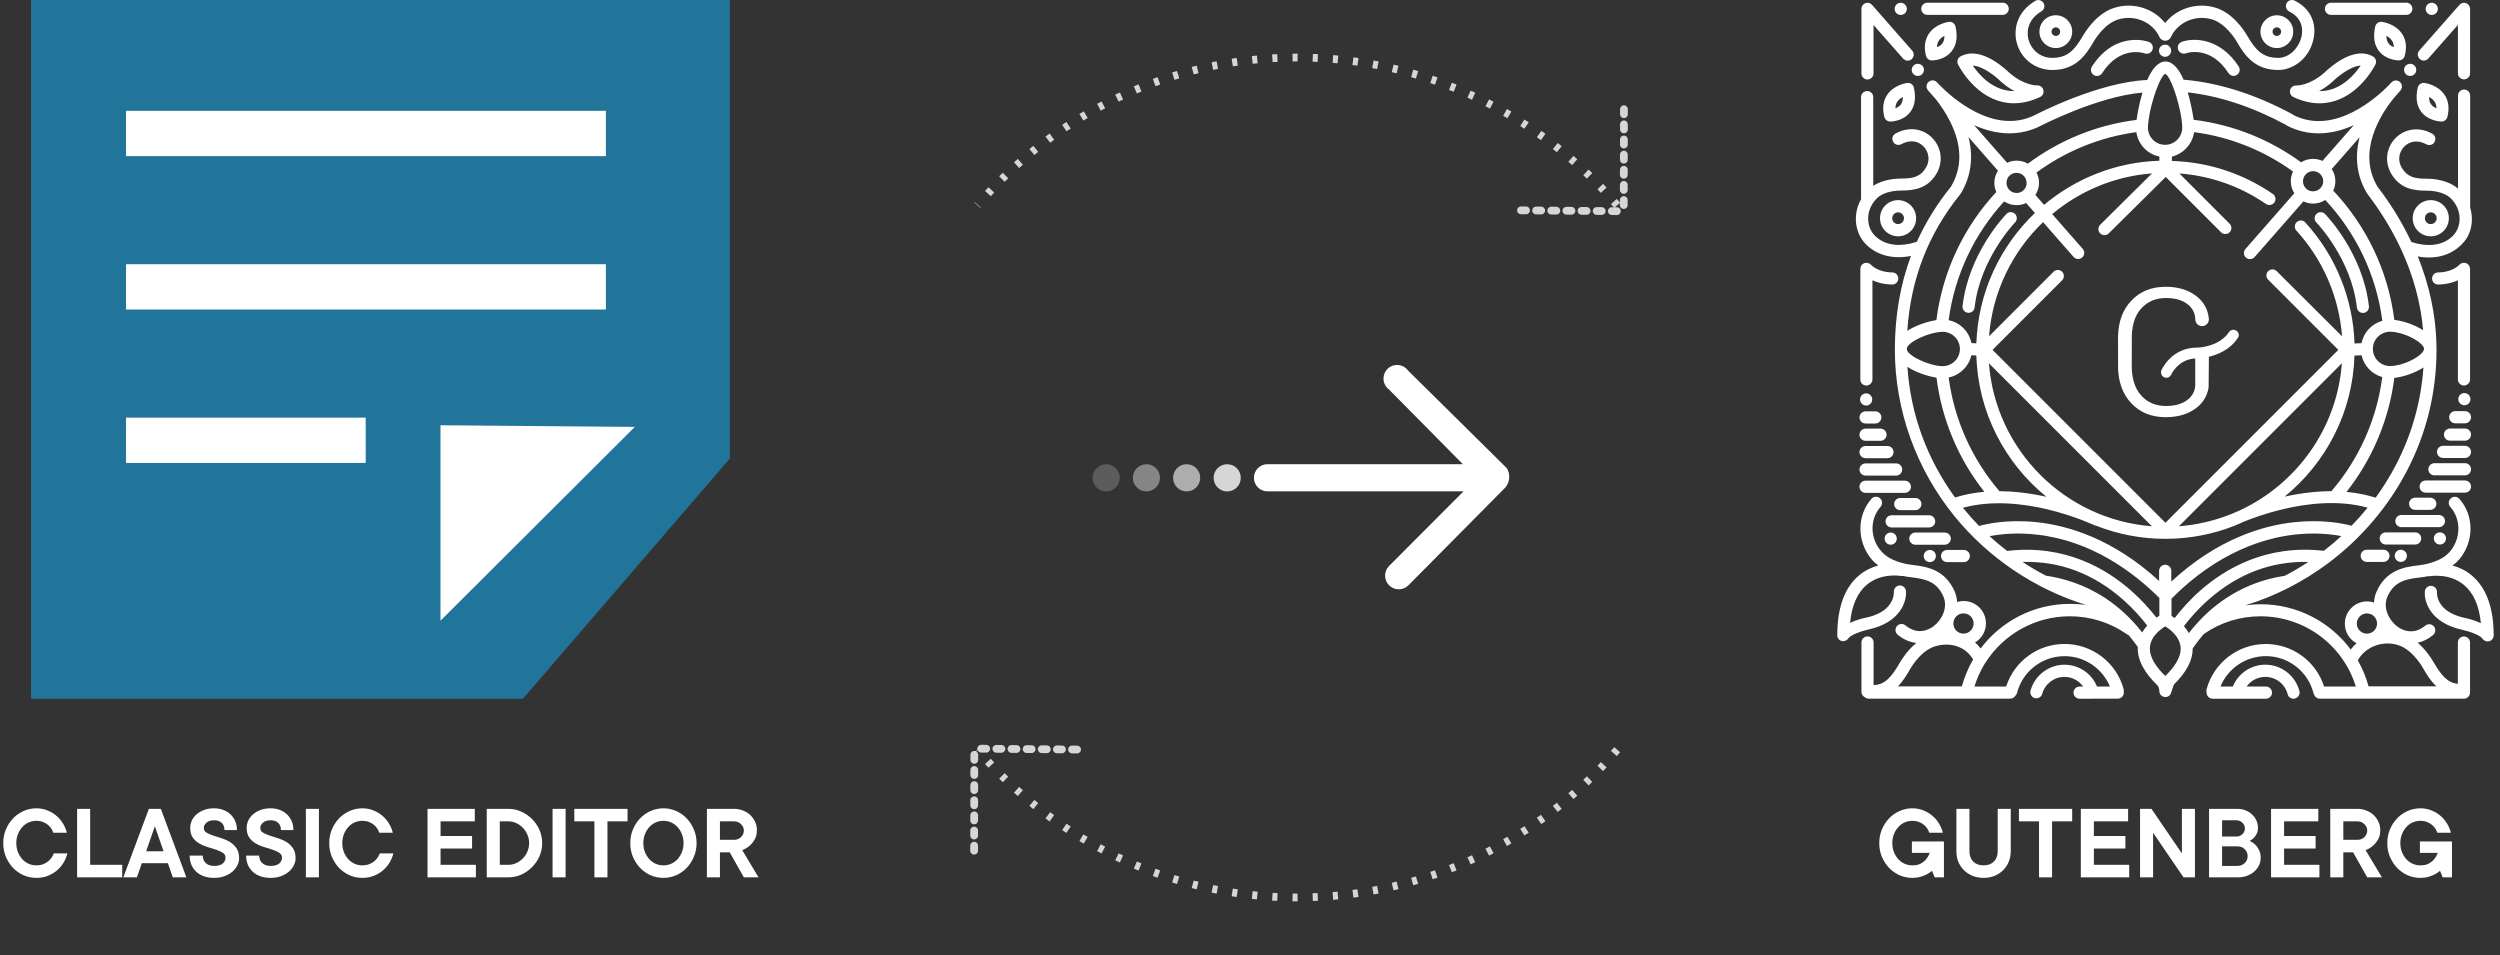 <svg width="322" height="123" viewBox="0 0 322 123" fill="none" xmlns="http://www.w3.org/2000/svg">
<rect x="0" y="0" width="322" height="123" fill="#333333" stroke="none"/>
<path d="M2.1 108.59C2.1 109.01 2.17 109.397 2.31 109.752C2.45 110.097 2.637 110.401 2.87 110.662C3.103 110.914 3.374 111.11 3.682 111.25C3.999 111.39 4.335 111.46 4.69 111.46C4.989 111.46 5.259 111.418 5.502 111.334C5.745 111.241 5.959 111.124 6.146 110.984C6.342 110.835 6.501 110.671 6.622 110.494C6.753 110.307 6.855 110.116 6.93 109.92H8.68C8.577 110.34 8.409 110.741 8.176 111.124C7.943 111.507 7.653 111.843 7.308 112.132C6.972 112.412 6.58 112.641 6.132 112.818C5.693 112.986 5.213 113.07 4.69 113.07C4.111 113.07 3.561 112.958 3.038 112.734C2.525 112.501 2.072 112.183 1.68 111.782C1.297 111.371 0.989 110.895 0.756 110.354C0.532 109.813 0.42 109.225 0.42 108.59C0.42 107.965 0.532 107.381 0.756 106.84C0.989 106.289 1.297 105.813 1.68 105.412C2.072 105.001 2.525 104.684 3.038 104.46C3.561 104.227 4.111 104.11 4.69 104.11C5.194 104.11 5.661 104.199 6.09 104.376C6.529 104.544 6.916 104.773 7.252 105.062C7.588 105.342 7.873 105.673 8.106 106.056C8.339 106.439 8.507 106.84 8.61 107.26H6.86C6.804 107.064 6.715 106.877 6.594 106.7C6.473 106.513 6.319 106.35 6.132 106.21C5.955 106.061 5.745 105.944 5.502 105.86C5.259 105.767 4.989 105.72 4.69 105.72C4.335 105.72 3.999 105.79 3.682 105.93C3.374 106.07 3.103 106.271 2.87 106.532C2.637 106.784 2.45 107.087 2.31 107.442C2.17 107.787 2.1 108.17 2.1 108.59ZM15.743 111.39V113H9.933V104.18H11.613V111.39H15.743ZM17.635 113H15.885L19.175 104.18H20.715L24.005 113H22.255L21.625 111.18H18.265L17.635 113ZM21.065 109.64L19.945 106.42L18.825 109.64H21.065ZM24.5 106.644C24.5 106.308 24.57 105.986 24.709 105.678C24.859 105.37 25.064 105.104 25.326 104.88C25.596 104.647 25.918 104.46 26.291 104.32C26.674 104.18 27.104 104.11 27.579 104.11C28.018 104.11 28.415 104.18 28.77 104.32C29.134 104.46 29.446 104.656 29.707 104.908C29.969 105.16 30.169 105.459 30.309 105.804C30.45 106.14 30.52 106.509 30.52 106.91H28.91C28.91 106.518 28.793 106.21 28.559 105.986C28.326 105.762 28 105.65 27.579 105.65C27.16 105.65 26.833 105.753 26.599 105.958C26.366 106.163 26.25 106.387 26.25 106.63C26.25 106.891 26.361 107.092 26.585 107.232C26.809 107.372 27.09 107.498 27.425 107.61C27.762 107.722 28.125 107.839 28.517 107.96C28.919 108.081 29.288 108.245 29.623 108.45C29.959 108.655 30.239 108.926 30.463 109.262C30.688 109.589 30.799 110.018 30.799 110.55C30.799 110.867 30.72 111.175 30.561 111.474C30.412 111.773 30.198 112.043 29.918 112.286C29.637 112.519 29.297 112.711 28.895 112.86C28.503 113 28.065 113.07 27.579 113.07C27.085 113.07 26.642 113 26.25 112.86C25.867 112.72 25.54 112.524 25.27 112.272C24.999 112.011 24.789 111.707 24.64 111.362C24.5 111.007 24.43 110.62 24.43 110.2H26.11C26.11 110.592 26.24 110.914 26.502 111.166C26.763 111.409 27.122 111.53 27.579 111.53C28.074 111.53 28.443 111.427 28.686 111.222C28.928 111.007 29.049 110.76 29.049 110.48C29.049 110.209 28.938 109.999 28.713 109.85C28.489 109.701 28.209 109.57 27.873 109.458C27.538 109.337 27.169 109.22 26.767 109.108C26.375 108.996 26.012 108.842 25.675 108.646C25.34 108.45 25.059 108.198 24.835 107.89C24.611 107.573 24.5 107.157 24.5 106.644ZM31.773 106.644C31.773 106.308 31.843 105.986 31.983 105.678C32.132 105.37 32.338 105.104 32.599 104.88C32.87 104.647 33.192 104.46 33.565 104.32C33.948 104.18 34.377 104.11 34.853 104.11C35.292 104.11 35.688 104.18 36.043 104.32C36.407 104.46 36.72 104.656 36.981 104.908C37.242 105.16 37.443 105.459 37.583 105.804C37.723 106.14 37.793 106.509 37.793 106.91H36.183C36.183 106.518 36.066 106.21 35.833 105.986C35.6 105.762 35.273 105.65 34.853 105.65C34.433 105.65 34.106 105.753 33.873 105.958C33.64 106.163 33.523 106.387 33.523 106.63C33.523 106.891 33.635 107.092 33.859 107.232C34.083 107.372 34.363 107.498 34.699 107.61C35.035 107.722 35.399 107.839 35.791 107.96C36.192 108.081 36.561 108.245 36.897 108.45C37.233 108.655 37.513 108.926 37.737 109.262C37.961 109.589 38.073 110.018 38.073 110.55C38.073 110.867 37.994 111.175 37.835 111.474C37.686 111.773 37.471 112.043 37.191 112.286C36.911 112.519 36.57 112.711 36.169 112.86C35.777 113 35.338 113.07 34.853 113.07C34.358 113.07 33.915 113 33.523 112.86C33.14 112.72 32.814 112.524 32.543 112.272C32.272 112.011 32.062 111.707 31.913 111.362C31.773 111.007 31.703 110.62 31.703 110.2H33.383C33.383 110.592 33.514 110.914 33.775 111.166C34.036 111.409 34.396 111.53 34.853 111.53C35.348 111.53 35.716 111.427 35.959 111.222C36.202 111.007 36.323 110.76 36.323 110.48C36.323 110.209 36.211 109.999 35.987 109.85C35.763 109.701 35.483 109.57 35.147 109.458C34.811 109.337 34.442 109.22 34.041 109.108C33.649 108.996 33.285 108.842 32.949 108.646C32.613 108.45 32.333 108.198 32.109 107.89C31.885 107.573 31.773 107.157 31.773 106.644ZM41.076 113H39.396V104.18H41.076V113ZM44.086 108.59C44.086 109.01 44.156 109.397 44.296 109.752C44.436 110.097 44.623 110.401 44.856 110.662C45.09 110.914 45.36 111.11 45.668 111.25C45.986 111.39 46.322 111.46 46.676 111.46C46.975 111.46 47.246 111.418 47.488 111.334C47.731 111.241 47.946 111.124 48.132 110.984C48.328 110.835 48.487 110.671 48.608 110.494C48.739 110.307 48.842 110.116 48.916 109.92H50.666C50.564 110.34 50.396 110.741 50.162 111.124C49.929 111.507 49.64 111.843 49.294 112.132C48.958 112.412 48.566 112.641 48.118 112.818C47.68 112.986 47.199 113.07 46.676 113.07C46.098 113.07 45.547 112.958 45.024 112.734C44.511 112.501 44.058 112.183 43.666 111.782C43.284 111.371 42.976 110.895 42.742 110.354C42.518 109.813 42.406 109.225 42.406 108.59C42.406 107.965 42.518 107.381 42.742 106.84C42.976 106.289 43.284 105.813 43.666 105.412C44.058 105.001 44.511 104.684 45.024 104.46C45.547 104.227 46.098 104.11 46.676 104.11C47.18 104.11 47.647 104.199 48.076 104.376C48.515 104.544 48.902 104.773 49.238 105.062C49.574 105.342 49.859 105.673 50.092 106.056C50.326 106.439 50.494 106.84 50.596 107.26H48.846C48.79 107.064 48.702 106.877 48.58 106.7C48.459 106.513 48.305 106.35 48.118 106.21C47.941 106.061 47.731 105.944 47.488 105.86C47.246 105.767 46.975 105.72 46.676 105.72C46.322 105.72 45.986 105.79 45.668 105.93C45.36 106.07 45.09 106.271 44.856 106.532C44.623 106.784 44.436 107.087 44.296 107.442C44.156 107.787 44.086 108.17 44.086 108.59ZM61.294 111.39V113H55.064V104.18H61.154V105.79H56.744V107.68H60.804V109.29H56.744V111.39H61.294ZM65.493 111.39C65.838 111.39 66.17 111.315 66.487 111.166C66.814 111.017 67.099 110.816 67.341 110.564C67.593 110.312 67.789 110.018 67.929 109.682C68.079 109.337 68.153 108.973 68.153 108.59C68.153 108.207 68.079 107.848 67.929 107.512C67.789 107.167 67.593 106.868 67.341 106.616C67.099 106.364 66.814 106.163 66.487 106.014C66.17 105.865 65.838 105.79 65.493 105.79H64.373V111.39H65.493ZM62.693 113V104.18H65.493C66.072 104.18 66.623 104.301 67.145 104.544C67.668 104.777 68.13 105.095 68.531 105.496C68.933 105.897 69.25 106.364 69.483 106.896C69.716 107.428 69.833 107.993 69.833 108.59C69.833 109.187 69.716 109.752 69.483 110.284C69.25 110.816 68.933 111.283 68.531 111.684C68.13 112.085 67.668 112.407 67.145 112.65C66.623 112.883 66.072 113 65.493 113H62.693ZM72.85 113H71.17V104.18H72.85V113ZM73.97 104.18H80.83V105.79H78.24V113H76.56V105.79H73.97V104.18ZM82.86 108.59C82.86 109.01 82.93 109.397 83.07 109.752C83.21 110.097 83.396 110.401 83.63 110.662C83.863 110.914 84.134 111.11 84.442 111.25C84.759 111.39 85.095 111.46 85.45 111.46C85.795 111.46 86.126 111.39 86.444 111.25C86.761 111.11 87.036 110.914 87.27 110.662C87.503 110.401 87.69 110.097 87.83 109.752C87.97 109.397 88.04 109.01 88.04 108.59C88.04 108.17 87.97 107.787 87.83 107.442C87.69 107.087 87.503 106.784 87.27 106.532C87.036 106.271 86.761 106.07 86.444 105.93C86.126 105.79 85.795 105.72 85.45 105.72C85.095 105.72 84.759 105.79 84.442 105.93C84.134 106.07 83.863 106.271 83.63 106.532C83.396 106.784 83.21 107.087 83.07 107.442C82.93 107.787 82.86 108.17 82.86 108.59ZM89.72 108.59C89.72 109.225 89.603 109.813 89.37 110.354C89.146 110.895 88.838 111.371 88.446 111.782C88.063 112.183 87.61 112.501 87.088 112.734C86.574 112.958 86.028 113.07 85.45 113.07C84.871 113.07 84.32 112.958 83.798 112.734C83.284 112.501 82.832 112.183 82.44 111.782C82.057 111.371 81.749 110.895 81.516 110.354C81.292 109.813 81.18 109.225 81.18 108.59C81.18 107.965 81.292 107.381 81.516 106.84C81.749 106.289 82.057 105.813 82.44 105.412C82.832 105.001 83.284 104.684 83.798 104.46C84.32 104.227 84.871 104.11 85.45 104.11C86.028 104.11 86.574 104.227 87.088 104.46C87.61 104.684 88.063 105.001 88.446 105.412C88.838 105.813 89.146 106.289 89.37 106.84C89.603 107.381 89.72 107.965 89.72 108.59ZM93.989 109.78H92.729V113H91.049V104.18H94.549C94.969 104.18 95.356 104.255 95.711 104.404C96.075 104.544 96.387 104.74 96.649 104.992C96.91 105.244 97.115 105.538 97.265 105.874C97.414 106.201 97.489 106.546 97.489 106.91C97.489 107.405 97.391 107.815 97.195 108.142C96.999 108.469 96.779 108.735 96.537 108.94C96.257 109.183 95.944 109.369 95.599 109.5L97.699 113H95.809L93.989 109.78ZM92.729 108.17H94.549C94.903 108.17 95.202 108.053 95.445 107.82C95.687 107.577 95.809 107.297 95.809 106.98C95.809 106.663 95.687 106.387 95.445 106.154C95.202 105.911 94.903 105.79 94.549 105.79H92.729V108.17Z" fill="white"/>
<path d="M67.352 90H4V0H94V59.062" fill="#21759B"/>
<path d="M78.039 14.273H16.234V20.109H78.039V14.273Z" fill="white"/>
<path d="M78.039 34.031H16.234V39.867H78.039V34.031Z" fill="white"/>
<path d="M47.102 53.789H16.234V59.625H47.102V53.789Z" fill="white"/>
<path d="M56.734 54.773V79.945L81.766 54.984L56.734 54.773Z" fill="white"/>
<path d="M208.293 26.439C198.371 14.793 183.597 7.406 167.099 7.406C150.6 7.406 135.826 14.793 125.904 26.439M208.293 96.561C198.371 108.207 183.597 115.593 167.099 115.593C150.6 115.593 135.826 108.207 125.904 96.561" stroke="white" stroke-opacity="0.8" stroke-linejoin="round" stroke-dasharray="0.65 1.95"/>
<line x1="195.903" y1="27.092" x2="209.05" y2="27.207" stroke="white" stroke-opacity="0.8" stroke-linecap="round" stroke-linejoin="round" stroke-dasharray="0.65 1.3"/>
<line x1="0.5" y1="-0.5" x2="13.648" y2="-0.5" transform="matrix(-0.002 1 1 0.002 209.666 13.565)" stroke="white" stroke-opacity="0.8" stroke-linecap="round" stroke-linejoin="round" stroke-dasharray="0.65 1.3"/>
<line x1="138.728" y1="96.54" x2="125.581" y2="96.425" stroke="white" stroke-opacity="0.8" stroke-linecap="round" stroke-linejoin="round" stroke-dasharray="0.65 1.3"/>
<line x1="0.5" y1="-0.5" x2="13.648" y2="-0.5" transform="matrix(0.002 -1 -1 -0.002 124.965 110.069)" stroke="white" stroke-opacity="0.8" stroke-linecap="round" stroke-linejoin="round" stroke-dasharray="0.65 1.3"/>
<path d="M193.915 62.762C194.191 62.421 194.356 62.003 194.387 61.564C194.418 61.126 194.314 60.689 194.089 60.311L181.34 47.709C181.19 47.508 180.999 47.342 180.779 47.222C180.56 47.102 180.317 47.03 180.067 47.013C179.817 46.995 179.567 47.031 179.332 47.118C179.097 47.206 178.884 47.343 178.707 47.521C178.53 47.698 178.393 47.911 178.306 48.147C178.218 48.382 178.182 48.633 178.2 48.883C178.218 49.133 178.289 49.377 178.409 49.597C178.529 49.817 178.695 50.009 178.895 50.16L188.414 59.786H163.28C163.048 59.783 162.818 59.825 162.602 59.911C162.387 59.998 162.191 60.126 162.026 60.289C161.861 60.452 161.729 60.646 161.64 60.86C161.55 61.075 161.504 61.304 161.504 61.537C161.504 61.769 161.55 61.999 161.64 62.213C161.729 62.428 161.861 62.622 162.026 62.785C162.191 62.948 162.387 63.076 162.602 63.162C162.818 63.248 163.048 63.291 163.28 63.287H188.501L178.895 72.914C178.571 73.251 178.393 73.702 178.401 74.17C178.41 74.638 178.603 75.083 178.939 75.408C179.274 75.733 179.725 75.911 180.192 75.903C180.659 75.895 181.103 75.701 181.427 75.365L193.915 62.762Z" fill="white"/>
<path opacity="0.8" d="M158.063 63.296C159.029 63.296 159.812 62.511 159.812 61.544C159.812 60.576 159.029 59.791 158.063 59.791C157.097 59.791 156.314 60.576 156.314 61.544C156.314 62.511 157.097 63.296 158.063 63.296Z" fill="white"/>
<path opacity="0.6" d="M152.84 63.296C153.806 63.296 154.589 62.511 154.589 61.544C154.589 60.576 153.806 59.791 152.84 59.791C151.875 59.791 151.092 60.576 151.092 61.544C151.092 62.511 151.875 63.296 152.84 63.296Z" fill="white"/>
<path opacity="0.4" d="M147.659 63.296C148.624 63.296 149.407 62.511 149.407 61.544C149.407 60.576 148.624 59.791 147.659 59.791C146.693 59.791 145.91 60.576 145.91 61.544C145.91 62.511 146.693 63.296 147.659 63.296Z" fill="white"/>
<path opacity="0.2" d="M142.477 63.296C143.443 63.296 144.226 62.511 144.226 61.544C144.226 60.576 143.443 59.791 142.477 59.791C141.511 59.791 140.729 60.576 140.729 61.544C140.729 62.511 141.511 63.296 142.477 63.296Z" fill="white"/>
<path d="M243.729 108.59C243.729 109.01 243.799 109.397 243.939 109.752C244.079 110.097 244.266 110.401 244.499 110.662C244.732 110.914 245.003 111.11 245.311 111.25C245.628 111.39 245.964 111.46 246.319 111.46C246.758 111.46 247.122 111.381 247.411 111.222C247.7 111.054 247.929 110.867 248.097 110.662C248.293 110.419 248.447 110.149 248.559 109.85H246.249V108.38H250.379V113H249.189L248.839 112.16C248.634 112.337 248.405 112.491 248.153 112.622C247.938 112.734 247.677 112.837 247.369 112.93C247.061 113.023 246.711 113.07 246.319 113.07C245.74 113.07 245.19 112.958 244.667 112.734C244.154 112.501 243.701 112.183 243.309 111.782C242.926 111.371 242.618 110.895 242.385 110.354C242.161 109.813 242.049 109.225 242.049 108.59C242.049 107.965 242.161 107.381 242.385 106.84C242.618 106.289 242.926 105.813 243.309 105.412C243.701 105.001 244.154 104.684 244.667 104.46C245.19 104.227 245.74 104.11 246.319 104.11C246.823 104.11 247.29 104.199 247.719 104.376C248.158 104.544 248.545 104.773 248.881 105.062C249.217 105.342 249.502 105.673 249.735 106.056C249.968 106.439 250.136 106.84 250.239 107.26H248.489C248.433 107.064 248.344 106.877 248.223 106.7C248.102 106.513 247.948 106.35 247.761 106.21C247.584 106.061 247.374 105.944 247.131 105.86C246.888 105.767 246.618 105.72 246.319 105.72C245.964 105.72 245.628 105.79 245.311 105.93C245.003 106.07 244.732 106.271 244.499 106.532C244.266 106.784 244.079 107.087 243.939 107.442C243.799 107.787 243.729 108.17 243.729 108.59ZM255.485 111.46C256.045 111.46 256.488 111.297 256.815 110.97C257.141 110.643 257.305 110.2 257.305 109.64V104.18H258.985V109.64C258.985 110.135 258.896 110.592 258.719 111.012C258.551 111.423 258.308 111.782 257.991 112.09C257.683 112.398 257.314 112.641 256.885 112.818C256.455 112.986 255.989 113.07 255.485 113.07C254.981 113.07 254.514 112.986 254.085 112.818C253.655 112.641 253.282 112.398 252.965 112.09C252.657 111.782 252.414 111.423 252.237 111.012C252.069 110.592 251.985 110.135 251.985 109.64V104.18H253.665V109.64C253.665 110.2 253.828 110.643 254.155 110.97C254.481 111.297 254.925 111.46 255.485 111.46ZM260.036 104.18H266.896V105.79H264.306V113H262.626V105.79H260.036V104.18ZM274.24 111.39V113H268.01V104.18H274.1V105.79H269.69V107.68H273.75V109.29H269.69V111.39H274.24ZM282.709 104.18V113H281.239L277.319 107.26V113H275.639V104.18H277.109L281.029 109.92V104.18H282.709ZM289.775 108.31C290.037 108.431 290.27 108.59 290.475 108.786C290.653 108.954 290.811 109.178 290.951 109.458C291.101 109.738 291.175 110.079 291.175 110.48C291.175 110.816 291.105 111.138 290.965 111.446C290.825 111.745 290.625 112.011 290.363 112.244C290.111 112.468 289.808 112.65 289.453 112.79C289.108 112.93 288.725 113 288.305 113H284.525V104.18H288.165C288.548 104.18 288.903 104.245 289.229 104.376C289.556 104.507 289.836 104.684 290.069 104.908C290.312 105.132 290.499 105.393 290.629 105.692C290.76 105.981 290.825 106.294 290.825 106.63C290.825 106.929 290.769 107.185 290.657 107.4C290.545 107.615 290.424 107.787 290.293 107.918C290.135 108.077 289.962 108.207 289.775 108.31ZM286.205 107.75H288.025C288.343 107.75 288.609 107.647 288.823 107.442C289.038 107.227 289.145 106.98 289.145 106.7C289.145 106.42 289.038 106.177 288.823 105.972C288.609 105.757 288.343 105.65 288.025 105.65H286.205V107.75ZM288.165 111.53C288.557 111.53 288.875 111.409 289.117 111.166C289.369 110.923 289.495 110.625 289.495 110.27C289.495 109.915 289.369 109.617 289.117 109.374C288.875 109.131 288.557 109.01 288.165 109.01H286.205V111.53H288.165ZM298.74 111.39V113H292.51V104.18H298.6V105.79H294.19V107.68H298.25V109.29H294.19V111.39H298.74ZM303.079 109.78H301.819V113H300.139V104.18H303.639C304.059 104.18 304.446 104.255 304.801 104.404C305.165 104.544 305.477 104.74 305.739 104.992C306 105.244 306.205 105.538 306.355 105.874C306.504 106.201 306.579 106.546 306.579 106.91C306.579 107.405 306.481 107.815 306.285 108.142C306.089 108.469 305.869 108.735 305.627 108.94C305.347 109.183 305.034 109.369 304.689 109.5L306.789 113H304.899L303.079 109.78ZM301.819 108.17H303.639C303.993 108.17 304.292 108.053 304.535 107.82C304.777 107.577 304.899 107.297 304.899 106.98C304.899 106.663 304.777 106.387 304.535 106.154C304.292 105.911 303.993 105.79 303.639 105.79H301.819V108.17ZM309.163 108.59C309.163 109.01 309.233 109.397 309.373 109.752C309.513 110.097 309.699 110.401 309.933 110.662C310.166 110.914 310.437 111.11 310.745 111.25C311.062 111.39 311.398 111.46 311.753 111.46C312.191 111.46 312.555 111.381 312.845 111.222C313.134 111.054 313.363 110.867 313.531 110.662C313.727 110.419 313.881 110.149 313.993 109.85H311.683V108.38H315.812V113H314.623L314.273 112.16C314.067 112.337 313.839 112.491 313.587 112.622C313.372 112.734 313.111 112.837 312.803 112.93C312.495 113.023 312.145 113.07 311.753 113.07C311.174 113.07 310.623 112.958 310.101 112.734C309.587 112.501 309.135 112.183 308.743 111.782C308.36 111.371 308.052 110.895 307.819 110.354C307.595 109.813 307.483 109.225 307.483 108.59C307.483 107.965 307.595 107.381 307.819 106.84C308.052 106.289 308.36 105.813 308.743 105.412C309.135 105.001 309.587 104.684 310.101 104.46C310.623 104.227 311.174 104.11 311.753 104.11C312.257 104.11 312.723 104.199 313.153 104.376C313.591 104.544 313.979 104.773 314.315 105.062C314.651 105.342 314.935 105.673 315.169 106.056C315.402 106.439 315.57 106.84 315.673 107.26H313.923C313.867 107.064 313.778 106.877 313.657 106.7C313.535 106.513 313.381 106.35 313.195 106.21C313.017 106.061 312.807 105.944 312.565 105.86C312.322 105.767 312.051 105.72 311.753 105.72C311.398 105.72 311.062 105.79 310.745 105.93C310.437 106.07 310.166 106.271 309.933 106.532C309.699 106.784 309.513 107.087 309.373 107.442C309.233 107.787 309.163 108.17 309.163 108.59Z" fill="white"/>
<path d="M288.046 42.592C287.731 42.379 287.299 42.465 287.086 42.783C285.833 44.67 283.174 44.771 283.036 44.771C283.009 44.771 282.998 44.771 282.972 44.771C279.694 44.771 278.442 47.569 278.393 47.681C278.243 48.033 278.404 48.438 278.746 48.592C278.836 48.63 278.937 48.656 279.023 48.656C279.289 48.656 279.541 48.506 279.657 48.24C279.668 48.214 280.531 46.29 282.743 46.166V49.747C282.653 50.52 282.289 51.127 281.641 51.581C280.969 52.05 280.073 52.29 278.971 52.29C277.654 52.29 276.578 51.836 275.783 50.936C274.973 50.036 274.568 48.761 274.568 47.115L274.579 43.166C274.643 41.711 275.033 40.56 275.783 39.739C276.593 38.839 277.654 38.385 278.971 38.385C280.073 38.385 280.969 38.625 281.641 39.093C282.312 39.562 282.691 40.207 282.754 41.044C282.754 41.07 282.754 41.107 282.754 41.133C282.754 41.614 283.148 42.007 283.628 42.007C284.108 42.007 284.502 41.614 284.502 41.133C284.502 41.107 284.502 41.07 284.502 41.044C284.374 39.791 283.804 38.805 282.781 38.059C281.757 37.305 280.482 36.937 278.937 36.937C277.103 36.937 275.622 37.545 274.497 38.745C273.436 39.87 272.877 41.351 272.813 43.173C272.813 43.301 272.802 43.425 272.802 43.552L272.813 47.107H272.802C272.802 49.117 273.372 50.726 274.497 51.926C275.622 53.126 277.103 53.733 278.937 53.733C280.482 53.733 281.757 53.366 282.784 52.62C283.722 51.937 284.277 51.037 284.468 49.923L284.506 45.952C285.657 45.675 287.224 45.041 288.215 43.548C288.462 43.237 288.376 42.806 288.046 42.592ZM300.23 1.916H309.935C310.366 1.916 310.718 1.563 310.718 1.132C310.718 0.701 310.366 0.348 309.935 0.348H300.23C299.798 0.348 299.446 0.701 299.446 1.132C299.446 1.563 299.798 1.916 300.23 1.916ZM248.243 1.916H257.948C258.379 1.916 258.732 1.563 258.732 1.132C258.732 0.701 258.376 0.348 257.948 0.348H248.243C247.812 0.348 247.459 0.701 247.459 1.132C247.459 1.563 247.801 1.916 248.243 1.916ZM310.43 8.216C310.865 8.216 311.213 8.568 311.213 9C311.213 9.435 310.861 9.783 310.43 9.783C309.995 9.783 309.646 9.431 309.646 9C309.642 8.568 309.995 8.216 310.43 8.216ZM278.862 5.748C279.297 5.748 279.646 6.101 279.646 6.532C279.646 6.963 279.293 7.316 278.862 7.316C278.431 7.316 278.078 6.963 278.078 6.532C278.078 6.101 278.427 5.748 278.862 5.748ZM264.312 9.015C264.323 9.015 264.338 9.015 264.349 9.015C267.297 9.015 268.613 7.166 269.614 5.448C269.944 4.878 271.159 2.981 272.877 2.49C275.003 1.871 277.268 2.857 278.153 4.792C278.281 5.07 278.558 5.235 278.836 5.246C278.847 5.246 278.862 5.246 278.873 5.246C278.884 5.246 278.899 5.246 278.922 5.246C279.199 5.235 279.477 5.07 279.604 4.792C280.489 2.857 282.754 1.871 284.881 2.49C286.602 2.996 287.817 4.882 288.143 5.448C289.145 7.181 290.457 9.015 293.446 9.015C295.242 9.015 297.368 7.672 297.961 5.103C298.456 2.977 297.545 1.053 295.557 0.082C295.163 -0.109 294.698 0.044 294.507 0.434C294.316 0.828 294.47 1.293 294.86 1.484C296.746 2.422 296.581 4.08 296.427 4.747C296.123 6.063 294.961 7.455 293.427 7.455C291.466 7.455 290.528 6.468 289.478 4.657C288.961 3.772 287.517 1.62 285.304 0.975C282.889 0.266 280.332 1.113 278.866 2.973C277.399 1.113 274.842 0.266 272.427 0.975C270.214 1.62 268.771 3.772 268.253 4.657C267.203 6.465 266.266 7.455 264.342 7.455C264.331 7.455 264.316 7.455 264.316 7.455C262.647 7.443 261.582 6.277 261.278 5.126C261.128 4.582 260.809 2.722 262.936 1.458C263.303 1.244 263.431 0.761 263.202 0.382C262.981 0.018 262.516 -0.109 262.133 0.119C259.692 1.575 259.313 3.877 259.767 5.546C260.326 7.608 262.159 9 264.312 9.015ZM247.017 8.216C247.452 8.216 247.801 8.568 247.801 9C247.801 9.435 247.448 9.783 247.017 9.783C246.586 9.783 246.229 9.435 246.229 9C246.229 8.568 246.582 8.216 247.017 8.216ZM244.816 0.359C245.251 0.359 245.599 0.712 245.599 1.143C245.599 1.575 245.247 1.927 244.816 1.927C244.384 1.927 244.028 1.578 244.028 1.143C244.028 0.708 244.381 0.359 244.816 0.359ZM313.212 0.359C313.647 0.359 313.996 0.712 313.996 1.143C313.996 1.575 313.643 1.927 313.212 1.927C312.781 1.927 312.428 1.575 312.428 1.143C312.428 0.712 312.777 0.359 313.212 0.359ZM317.412 50.625C317.847 50.625 318.196 50.977 318.196 51.408C318.196 51.843 317.843 52.192 317.412 52.192C316.977 52.192 316.628 51.84 316.628 51.408C316.628 50.977 316.977 50.625 317.412 50.625ZM314.262 68.569C314.697 68.569 315.046 68.921 315.046 69.352C315.046 69.787 314.693 70.136 314.262 70.136C313.831 70.136 313.478 69.784 313.478 69.352C313.478 68.917 313.827 68.569 314.262 68.569ZM309.226 70.807C309.661 70.807 310.01 71.16 310.01 71.591C310.01 72.026 309.657 72.375 309.226 72.375C308.791 72.375 308.442 72.022 308.442 71.591C308.442 71.156 308.795 70.807 309.226 70.807ZM262.677 4.08C262.677 5.242 263.626 6.191 264.788 6.191C265.951 6.191 266.899 5.242 266.899 4.08C266.899 2.917 265.954 1.965 264.792 1.965C263.629 1.953 262.677 2.902 262.677 4.08ZM264.792 3.521C265.096 3.521 265.347 3.772 265.347 4.076C265.347 4.38 265.096 4.631 264.792 4.631C264.488 4.631 264.237 4.38 264.237 4.076C264.233 3.776 264.488 3.521 264.792 3.521ZM293.258 6.191C294.421 6.191 295.37 5.242 295.37 4.08C295.37 2.917 294.421 1.968 293.258 1.968C292.096 1.968 291.147 2.917 291.147 4.08C291.147 5.242 292.096 6.191 293.258 6.191ZM293.258 3.521C293.562 3.521 293.813 3.772 293.813 4.076C293.813 4.38 293.562 4.631 293.258 4.631C292.955 4.631 292.703 4.38 292.703 4.076C292.703 3.776 292.955 3.521 293.258 3.521ZM280.999 5.396C280.594 5.546 280.392 5.992 280.546 6.397C280.696 6.802 281.142 7.005 281.547 6.866C281.674 6.817 284.708 5.805 287.037 9.423C287.187 9.652 287.442 9.776 287.693 9.776C287.832 9.776 287.986 9.738 288.11 9.648C288.477 9.42 288.578 8.928 288.35 8.572C285.919 4.815 282.481 4.852 280.999 5.396ZM276.773 5.396C276.661 5.358 275.622 4.991 274.204 5.205C272.888 5.396 271.002 6.142 269.434 8.583C269.206 8.951 269.307 9.431 269.674 9.66C269.802 9.75 269.952 9.787 270.091 9.787C270.342 9.787 270.597 9.66 270.747 9.435C273.061 5.816 276.098 6.828 276.237 6.877C276.642 7.027 277.084 6.813 277.238 6.408C277.392 6.003 277.178 5.546 276.773 5.396ZM312.77 7.533L316.58 3.206V9.442C316.58 9.873 316.932 10.226 317.363 10.226C317.795 10.226 318.147 9.873 318.147 9.442V1.143C318.147 0.813 317.945 0.524 317.641 0.408C317.337 0.292 316.996 0.382 316.782 0.622L311.607 6.506C311.315 6.836 311.356 7.327 311.682 7.608C311.986 7.901 312.477 7.863 312.77 7.533ZM240.525 10.241C240.957 10.241 241.309 9.888 241.309 9.457V3.217L245.119 7.545C245.408 7.875 245.903 7.901 246.218 7.623C246.548 7.331 246.571 6.84 246.293 6.521L241.118 0.626C240.904 0.386 240.563 0.296 240.259 0.408C239.955 0.524 239.753 0.813 239.753 1.143V9.457C239.753 9.885 240.094 10.241 240.525 10.241ZM295.763 11.013C295.396 10.987 295.055 11.242 294.965 11.595C294.875 11.962 295.055 12.341 295.381 12.495C296.622 13.076 297.747 13.305 298.76 13.305C300.695 13.305 302.24 12.457 303.316 11.572C305.037 10.155 305.922 8.37 305.96 8.295C306.136 7.927 306.008 7.485 305.656 7.282C304.857 6.813 303.481 6.525 301.381 7.8C300.331 8.445 299.521 9.217 299.382 9.356C297.458 11.051 295.853 11.013 295.763 11.013ZM300.432 10.518C300.443 10.507 300.458 10.492 300.47 10.481C301.066 9.885 302.746 8.508 304.062 8.445C303.683 8.988 303.113 9.723 302.341 10.368C301.201 11.306 299.986 11.76 298.696 11.733C299.232 11.456 299.825 11.051 300.432 10.518ZM252.492 7.278C252.139 7.481 252.012 7.927 252.192 8.291C252.229 8.366 253.114 10.151 254.836 11.568C255.912 12.453 257.442 13.301 259.392 13.301C260.416 13.301 261.544 13.072 262.771 12.491C263.112 12.326 263.277 11.958 263.187 11.591C263.097 11.227 262.767 10.987 262.388 10.998C262.324 10.998 260.704 11.047 258.781 9.352C258.642 9.217 257.832 8.445 256.782 7.8C254.682 6.532 253.291 6.825 252.492 7.278ZM257.731 10.518C258.327 11.051 258.919 11.441 259.463 11.733C256.729 11.76 254.922 9.671 254.097 8.445C255.413 8.508 257.097 9.888 257.689 10.481C257.708 10.492 257.719 10.507 257.731 10.518ZM318.335 74.096C317.551 73.44 316.688 73.057 315.893 72.844C316.197 72.615 316.49 72.349 316.741 72.06C318.676 69.784 318.691 66.431 316.767 64.252C316.475 63.922 315.983 63.9 315.665 64.189C315.335 64.481 315.312 64.972 315.601 65.291C317.007 66.885 316.981 69.352 315.552 71.047C314.39 72.412 312.173 72.742 311.517 72.817C309.53 73.031 307.302 73.489 306.102 76.207C305.911 76.624 305.798 77.092 305.772 77.599C305.495 77.509 305.191 77.46 304.887 77.46C303.305 77.46 302.015 78.75 302.015 80.332C302.015 81.42 302.622 82.369 303.518 82.849C303.252 83.089 303.001 83.355 302.772 83.659C300.113 80.077 295.865 77.827 291.185 77.827C290.513 77.827 289.842 77.876 289.197 77.966C293.045 76.789 296.622 74.955 299.888 72.525C304.103 69.375 307.606 65.261 310.01 60.645C312.541 55.785 313.82 50.535 313.82 45.071C313.82 45.033 313.82 45.007 313.82 44.97C313.82 44.959 313.82 44.959 313.82 44.944C313.82 44.928 313.82 44.917 313.82 44.906C313.793 40.466 312.807 36.468 311.405 33.026C311.922 33.127 312.417 33.165 312.86 33.165C316.137 33.165 317.577 30.911 317.731 30.648C318.44 29.46 318.552 28.016 318.147 26.715C318.158 26.677 318.158 26.625 318.158 26.576V12.315C318.158 11.883 317.806 11.531 317.375 11.531C316.943 11.531 316.591 11.883 316.591 12.315V24.296C315.263 23.145 313.34 23.017 312.541 23.017C310.996 23.028 310.036 22.788 309.327 21.573C308.731 20.55 309.076 19.485 309.668 18.877C310.415 18.12 311.476 18.018 312.515 18.585C312.893 18.787 313.373 18.66 313.576 18.281C313.778 17.902 313.651 17.422 313.272 17.22C311.626 16.308 309.781 16.537 308.555 17.775C307.34 19.016 307.111 20.85 307.973 22.342C309.098 24.277 310.808 24.555 312.488 24.555C312.515 24.555 312.526 24.555 312.552 24.555C313.058 24.555 314.69 24.63 315.627 25.515C316.842 26.666 317.157 28.473 316.362 29.816C316.362 29.816 316.351 29.827 316.351 29.842C316.287 29.955 314.783 32.512 310.583 31.17C309.32 28.488 307.85 26.208 306.485 24.39L305.862 24.866L306.481 24.386L306.23 24.056C303.533 19.541 306.646 14.73 308.266 12.693L309.177 11.655C309.455 11.325 309.428 10.833 309.102 10.552C308.787 10.286 308.33 10.301 308.041 10.59C308.015 10.616 307.876 10.755 307.662 10.995C306.256 12.423 300.766 17.486 295.441 14.842L295.291 14.741L295.216 14.692C290.446 12.123 285.739 10.642 281.247 10.263C280.666 8.936 279.893 7.923 278.918 7.923C277.932 7.923 277.159 8.947 276.563 10.301C270.274 10.578 262.456 14.64 262.126 14.805C256.771 17.505 251.254 12.416 249.848 10.987C249.634 10.747 249.481 10.608 249.469 10.582C249.177 10.29 248.723 10.278 248.408 10.545C248.078 10.822 248.056 11.317 248.333 11.647L249.308 12.75C249.874 13.455 250.594 14.478 251.202 15.705C252.721 18.78 252.747 21.573 251.292 24.03C249.481 26.283 248.014 28.65 246.889 31.143C242.652 32.523 241.133 29.94 241.069 29.827C241.069 29.816 241.058 29.816 241.058 29.801C240.259 28.458 240.574 26.651 241.789 25.5C242.727 24.615 244.358 24.54 244.864 24.54H244.876C246.571 24.54 248.318 24.273 249.443 22.327C250.306 20.831 250.077 18.982 248.862 17.756C247.636 16.503 245.787 16.29 244.144 17.201C243.762 17.403 243.623 17.883 243.841 18.262C244.043 18.641 244.523 18.78 244.902 18.566C245.952 17.996 247.013 18.097 247.748 18.858C248.344 19.466 248.674 20.527 248.089 21.551C247.396 22.755 246.447 22.995 244.928 22.995C244.917 22.995 244.902 22.995 244.879 22.995C244.182 22.995 242.565 23.096 241.272 23.932V12.506C241.272 12.075 240.919 11.722 240.488 11.722C240.057 11.722 239.704 12.075 239.704 12.506V25.665C238.842 27.206 238.793 29.092 239.678 30.611C239.764 30.776 240.308 31.687 241.523 32.37C242.22 32.76 243.218 33.127 244.549 33.127C245.029 33.127 245.562 33.078 246.132 32.962C244.767 36.63 244.081 40.578 244.058 44.88C244.058 44.891 244.058 44.891 244.058 44.906V44.917C244.058 44.955 244.058 44.992 244.058 45.019C244.058 52.788 246.792 60.416 251.749 66.502C256.141 71.891 262.111 75.889 268.729 77.929C268.032 77.827 267.323 77.779 266.618 77.779C261.976 77.779 257.761 79.991 255.106 83.524C254.892 83.246 254.652 82.98 254.386 82.751C255.222 82.245 255.792 81.334 255.792 80.284C255.792 78.701 254.502 77.411 252.919 77.411C252.627 77.411 252.349 77.46 252.083 77.539C252.046 77.044 251.933 76.579 251.753 76.159C250.538 73.44 248.326 72.982 246.338 72.769C245.682 72.694 243.466 72.364 242.303 70.999C240.837 69.341 240.81 66.874 242.213 65.28C242.505 64.95 242.464 64.459 242.149 64.177C241.819 63.885 241.328 63.926 241.047 64.241C239.138 66.416 239.149 69.769 241.073 72.049C241.324 72.352 241.617 72.604 241.92 72.832C241.122 73.046 240.263 73.44 239.479 74.085C237.619 75.615 236.67 78.172 236.644 81.653C236.58 81.968 236.719 82.297 236.997 82.474C237.124 82.549 237.263 82.586 237.402 82.586C237.45 82.586 237.514 82.575 237.567 82.56H237.578C237.604 82.56 237.615 82.549 237.642 82.534C237.679 82.522 237.732 82.507 237.769 82.485C237.78 82.485 237.78 82.474 237.795 82.474C237.923 82.399 238.035 82.297 238.11 82.17C238.414 81.776 239.667 81.285 240.705 81.067C244.767 80.182 245.614 77.437 245.487 76.121C245.449 75.69 245.071 75.375 244.639 75.412C244.208 75.45 243.893 75.829 243.931 76.26C243.931 76.271 243.942 76.5 243.867 76.841C243.676 77.625 242.982 78.979 240.375 79.549C240.364 79.549 240.364 79.549 240.349 79.549C240.045 79.612 239.134 79.826 238.287 80.22C238.515 77.966 239.235 76.324 240.462 75.3C242.348 73.732 244.838 74.175 244.864 74.186C244.954 74.197 245.029 74.197 245.104 74.186C245.521 74.276 245.877 74.325 246.143 74.351C248.232 74.58 249.507 75.034 250.306 76.819C250.924 78.225 250.129 79.841 249.053 80.651C248.509 81.067 247.054 81.892 245.423 80.55C245.093 80.272 244.602 80.321 244.321 80.651C244.043 80.981 244.092 81.472 244.422 81.754C245.157 82.361 245.978 82.714 246.826 82.815C245.738 83.7 245.003 84.814 244.673 85.395C243.612 87.229 242.749 88.215 241.32 88.23V82.751C241.32 82.32 240.968 81.968 240.537 81.968C240.105 81.968 239.753 82.32 239.753 82.751V89.104C239.753 89.419 239.944 89.685 240.207 89.812C240.345 89.914 240.51 89.989 240.687 89.989H258.904C259.182 89.989 259.411 89.85 259.561 89.636C259.662 89.535 259.752 89.407 259.789 89.257C260.509 86.46 263.029 84.514 265.913 84.514C268.493 84.514 270.784 86.081 271.759 88.425H270.094C269.412 86.741 267.766 85.616 265.906 85.616C263.869 85.616 262.073 86.996 261.529 88.957C261.417 89.374 261.668 89.805 262.073 89.918C262.489 90.03 262.921 89.779 263.033 89.374C263.386 88.084 264.563 87.184 265.894 87.184C266.881 87.184 267.766 87.664 268.309 88.425H267.852C267.421 88.425 267.068 88.778 267.068 89.209C267.068 89.64 267.421 89.993 267.852 89.993H269.434C269.461 89.989 269.498 90 269.524 90C269.562 90 269.599 90 269.626 89.989H272.764C273.196 89.989 273.548 89.636 273.548 89.205C273.548 89.168 273.548 89.13 273.537 89.093C273.548 88.991 273.548 88.879 273.526 88.763C272.603 85.335 269.464 82.942 265.909 82.942C262.467 82.942 259.444 85.17 258.394 88.421H254.307C254.637 87.371 255.079 86.396 255.634 85.485C255.672 85.436 255.698 85.384 255.736 85.335C258.049 81.705 262.099 79.376 266.592 79.376C269.251 79.376 271.804 80.186 273.968 81.705C274.032 81.743 274.096 81.78 274.159 81.795C274.489 82.189 274.816 82.605 275.134 83.036C275.209 83.138 275.273 83.239 275.348 83.34C275.273 84.945 276.147 86.629 277.954 88.35C278.018 88.541 278.082 88.703 278.119 88.83V88.995C278.119 89.426 278.472 89.779 278.903 89.779C279.271 89.779 279.559 89.539 279.649 89.198C279.649 89.186 279.762 88.804 279.991 88.174C281.622 86.58 282.432 85.024 282.421 83.516C282.522 83.366 282.634 83.201 282.751 83.047C283.103 82.567 283.471 82.099 283.853 81.656C286.006 80.164 288.522 79.38 291.155 79.38C296.825 79.38 301.782 83.074 303.428 88.425H299.341C298.302 85.174 295.28 82.946 291.826 82.946C288.271 82.946 285.147 85.339 284.209 88.766C284.172 88.894 284.172 89.017 284.209 89.145C284.209 89.171 284.209 89.183 284.209 89.209C284.209 89.64 284.562 89.993 284.993 89.993H291.852C292.283 89.993 292.636 89.64 292.636 89.209C292.636 88.778 292.283 88.425 291.852 88.425H289.358C289.902 87.668 290.787 87.184 291.773 87.184C293.127 87.184 294.305 88.095 294.646 89.411C294.736 89.764 295.051 89.993 295.403 89.993C295.467 89.993 295.531 89.981 295.595 89.966C296.011 89.865 296.266 89.434 296.165 89.017C295.647 87.019 293.851 85.612 291.773 85.612C289.925 85.612 288.282 86.737 287.584 88.421H286.002C286.962 86.081 289.265 84.51 291.848 84.51C294.732 84.51 297.252 86.46 297.972 89.254C297.983 89.317 298.021 89.381 298.047 89.445C298.148 89.76 298.441 89.989 298.793 89.989H317.356C317.787 89.989 318.14 89.636 318.14 89.205C318.14 89.194 318.14 89.168 318.14 89.156C318.14 89.145 318.14 89.119 318.14 89.108V88.957C318.151 88.882 318.151 88.808 318.151 88.729C318.151 88.718 318.151 88.703 318.14 88.691V82.759C318.14 82.328 317.787 81.975 317.356 81.975C316.925 81.975 316.572 82.328 316.572 82.759V88.073C315.256 87.971 314.435 86.996 313.422 85.252C313.092 84.698 312.41 83.647 311.397 82.785C312.095 82.635 312.762 82.305 313.385 81.784C313.715 81.506 313.763 81.011 313.486 80.681C313.208 80.351 312.713 80.302 312.383 80.58C310.763 81.922 309.308 81.097 308.753 80.681C307.677 79.871 306.882 78.24 307.501 76.849C308.3 75.064 309.575 74.595 311.663 74.381C311.93 74.355 312.282 74.306 312.702 74.216C312.777 74.227 312.867 74.227 312.953 74.216C312.98 74.216 315.447 73.762 317.345 75.33C318.586 76.354 319.317 78 319.535 80.265C318.676 79.86 317.75 79.646 317.461 79.582C317.45 79.582 317.45 79.582 317.435 79.582C314.84 79.012 314.131 77.674 313.943 76.886C313.868 76.556 313.868 76.331 313.88 76.305C313.917 75.874 313.602 75.495 313.171 75.457C312.74 75.42 312.361 75.735 312.323 76.166C312.196 77.494 313.043 80.227 317.12 81.112C318.17 81.341 319.497 81.859 319.737 82.252C319.737 82.252 319.737 82.264 319.748 82.264C319.786 82.312 319.823 82.365 319.861 82.403C319.872 82.414 319.887 82.414 319.898 82.429C319.936 82.455 319.973 82.493 320.011 82.504C320.022 82.515 320.048 82.53 320.06 82.53C320.097 82.556 320.135 82.567 320.172 82.579C320.183 82.579 320.21 82.59 320.221 82.59C320.27 82.601 320.333 82.616 320.397 82.616C320.446 82.616 320.487 82.616 320.536 82.605C320.547 82.605 320.562 82.605 320.573 82.594C320.611 82.582 320.648 82.567 320.701 82.556H320.712C320.75 82.545 320.776 82.519 320.813 82.507L320.825 82.496C320.851 82.485 320.873 82.459 320.888 82.448C320.9 82.436 320.926 82.421 320.937 82.399C320.948 82.388 320.975 82.361 320.986 82.35C320.997 82.324 321.023 82.312 321.035 82.286C321.046 82.26 321.061 82.249 321.072 82.222C321.083 82.196 321.098 82.185 321.11 82.159C321.121 82.132 321.121 82.11 321.136 82.084C321.147 82.058 321.147 82.035 321.162 82.009C321.162 81.983 321.173 81.96 321.173 81.945C321.173 81.919 321.185 81.896 321.185 81.855V81.825C321.181 78.247 320.221 75.652 318.335 74.096ZM252.683 88.406H244.448C245.146 87.698 245.637 86.85 246.016 86.194C246.346 85.624 247.561 83.726 249.278 83.235C251.303 82.639 253.201 83.336 254.138 84.941C253.519 86.014 253.024 87.18 252.683 88.406ZM252.897 81.611C252.177 81.611 251.592 81.03 251.592 80.306C251.592 79.582 252.173 79.001 252.897 79.001C253.617 79.001 254.202 79.582 254.202 80.306C254.202 81.03 253.606 81.611 252.897 81.611ZM299.307 70.946C291.92 70.087 286.579 73.26 283.392 76.069C282.012 77.284 280.924 78.536 280.103 79.597C279.953 79.496 279.811 79.395 279.687 79.331V77.104C285.672 71.092 291.62 69.296 295.565 68.854C298.182 68.561 300.297 68.805 301.561 69.045C300.837 69.72 300.091 70.35 299.307 70.946ZM308.581 59.914C307.823 61.369 306.95 62.76 305.986 64.102C304.985 63.787 303.732 63.495 302.228 63.356C305.581 59.104 307.707 54.03 308.39 48.678C309.477 48.551 310.985 48.082 312.136 47.336C311.832 51.727 310.643 55.954 308.581 59.914ZM303.256 45.795L304.167 45.757C304.471 47.111 305.495 48.199 306.837 48.566C306.128 53.981 303.878 59.092 300.282 63.266C298.55 63.266 296.536 63.469 294.26 63.964C299.573 59.636 303.038 53.118 303.256 45.795ZM288.387 65.782C287.881 65.985 287.528 66.15 287.348 66.225C285.248 67.061 282.994 67.605 280.643 67.781L301.632 46.792C301.002 55.245 295.737 62.407 288.387 65.782ZM312.211 44.947C312.185 45.656 310.25 46.807 308.543 47.085C308.303 47.122 308.063 47.148 307.835 47.148C307.531 47.148 307.238 47.085 306.976 46.972C306.177 46.631 305.622 45.847 305.622 44.936C305.622 44.025 306.177 43.241 306.976 42.9C307.242 42.787 307.531 42.724 307.835 42.724C308.063 42.724 308.303 42.75 308.543 42.787C310.25 43.065 312.173 44.216 312.211 44.913C312.211 44.921 312.211 44.932 312.211 44.947ZM304.887 24.93L305.217 25.372C308.09 29.205 311.453 35.141 312.098 42.529C310.958 41.794 309.466 41.325 308.39 41.201C307.58 34.8 304.733 29.017 300.518 24.551C300.695 24.183 300.796 23.767 300.796 23.336C300.796 22.755 300.62 22.211 300.327 21.768L303.92 17.67C303.241 20.272 303.571 22.74 304.887 24.93ZM294.398 16.061L294.563 16.173L294.65 16.226C295.902 16.86 297.245 17.175 298.636 17.175C300.102 17.175 301.636 16.822 303.177 16.113L299.127 20.73C298.76 20.553 298.355 20.463 297.912 20.463C297.342 20.463 296.825 20.628 296.382 20.906C292.396 17.996 287.678 16.061 282.541 15.427C282.413 14.505 282.162 13.188 281.783 11.898C285.844 12.352 290.082 13.747 294.398 16.061ZM299.232 23.336C299.232 23.906 298.853 24.397 298.332 24.577C298.205 24.615 298.066 24.641 297.927 24.641C297.89 24.641 297.837 24.641 297.8 24.641C297.218 24.592 296.75 24.146 296.648 23.591C296.637 23.516 296.622 23.426 296.622 23.351C296.622 23.261 296.633 23.186 296.648 23.1C296.761 22.53 297.245 22.087 297.837 22.05C297.863 22.05 297.901 22.05 297.927 22.05C297.953 22.05 297.976 22.05 298.002 22.05C298.583 22.087 299.078 22.503 299.206 23.062C299.217 23.137 299.232 23.201 299.232 23.276C299.217 23.283 299.232 23.31 299.232 23.336ZM282.604 17.021C287.311 17.64 291.665 19.436 295.347 22.095C295.156 22.473 295.055 22.893 295.055 23.347C295.055 23.917 295.22 24.435 295.508 24.892L289.208 32.077C288.916 32.407 288.957 32.898 289.283 33.18C289.433 33.307 289.613 33.371 289.801 33.371C290.015 33.371 290.232 33.281 290.397 33.105L296.686 25.931C297.065 26.122 297.485 26.223 297.938 26.223C298.52 26.223 299.052 26.047 299.495 25.755C303.417 29.955 306.061 35.343 306.845 41.317C305.491 41.696 304.441 42.81 304.163 44.201L303.263 44.239C303.072 38.456 300.833 32.94 296.926 28.65C296.633 28.335 296.142 28.308 295.823 28.601C295.508 28.893 295.482 29.385 295.775 29.703C299.217 33.472 301.265 38.257 301.658 43.316L293.243 34.927C292.94 34.623 292.445 34.623 292.141 34.927C291.837 35.231 291.837 35.726 292.141 36.03L301.175 45.063L278.907 67.331L256.639 45.063L265.598 36.105C265.902 35.801 265.902 35.306 265.598 35.002C265.294 34.698 264.799 34.698 264.496 35.002L256.189 43.312C256.632 37.556 259.212 32.381 263.149 28.612L267.072 33.09C267.222 33.266 267.439 33.356 267.668 33.356C267.844 33.356 268.036 33.292 268.186 33.165C268.516 32.872 268.538 32.381 268.261 32.062L264.323 27.573C267.867 24.615 272.307 22.702 277.178 22.335L270.499 28.953C270.196 29.257 270.196 29.752 270.499 30.056C270.649 30.206 270.852 30.285 271.054 30.285C271.257 30.285 271.448 30.21 271.609 30.056L278.948 22.792L286.073 29.917C286.377 30.221 286.872 30.221 287.176 29.917C287.479 29.613 287.479 29.118 287.176 28.815L280.699 22.338C284.712 22.642 288.53 23.985 291.86 26.272C292.212 26.512 292.707 26.422 292.947 26.07C293.187 25.717 293.097 25.222 292.745 24.982C288.897 22.338 284.419 20.868 279.739 20.73V20.171C281.202 19.818 282.379 18.566 282.604 17.021ZM259.744 26.422C260.187 26.422 260.603 26.321 260.971 26.145L262.096 27.435C257.629 31.698 254.783 37.631 254.554 44.224L253.921 44.186C253.617 42.705 252.466 41.542 250.984 41.239C251.757 35.381 254.337 30.093 258.132 25.942C258.604 26.246 259.148 26.422 259.744 26.422ZM258.439 23.565C258.439 23.501 258.439 23.452 258.451 23.388C258.451 23.351 258.462 23.325 258.462 23.287C258.574 22.732 259.058 22.301 259.639 22.263C259.666 22.263 259.688 22.263 259.703 22.263C259.718 22.263 259.714 22.263 259.729 22.263C260.326 22.263 260.832 22.668 260.982 23.223C261.008 23.336 261.031 23.452 261.031 23.565C261.031 23.655 261.019 23.741 261.004 23.831C260.892 24.386 260.408 24.817 259.827 24.855C259.789 24.855 259.763 24.855 259.726 24.855C259.561 24.855 259.396 24.817 259.257 24.765C258.796 24.588 258.439 24.108 258.439 23.565ZM253.909 45.754L254.554 45.791C254.768 53.13 258.248 59.659 263.577 63.986C261.286 63.48 259.276 63.277 257.528 63.266C253.962 59.104 251.697 54.019 250.988 48.626C252.443 48.322 253.594 47.197 253.909 45.754ZM256.174 46.792L277.163 67.781C265.981 66.934 257.022 57.979 256.174 46.792ZM276.762 15.288C277.103 12.922 278.266 9.761 278.873 9.506C279.571 9.772 280.643 13.05 280.973 15.273C281.037 15.72 281.074 16.125 281.074 16.455C281.074 16.593 281.063 16.721 281.037 16.848C280.846 17.872 279.949 18.656 278.862 18.656C277.774 18.656 276.874 17.872 276.687 16.848C276.661 16.721 276.649 16.582 276.649 16.455C276.661 16.11 276.698 15.72 276.762 15.288ZM278.127 20.16V20.703C272.483 20.88 267.323 22.995 263.273 26.385L262.159 25.106C262.452 24.663 262.628 24.12 262.628 23.55C262.628 23.07 262.501 22.612 262.298 22.222C266.007 19.503 270.394 17.666 275.164 17.021C275.382 18.592 276.582 19.856 278.127 20.16ZM258.807 17.175C260.198 17.175 261.541 16.86 262.804 16.226C262.879 16.188 270.106 12.431 275.948 11.925C275.569 13.203 275.314 14.531 275.191 15.442C269.993 16.087 265.197 18.097 261.184 21.082C260.757 20.831 260.273 20.692 259.744 20.692C259.302 20.692 258.886 20.793 258.518 20.97L254.266 16.125C255.822 16.818 257.341 17.175 258.807 17.175ZM252.492 25.005L252.556 24.915C253.872 22.74 254.202 20.257 253.542 17.651L257.337 21.99C257.048 22.436 256.872 22.98 256.872 23.55C256.872 23.966 256.962 24.36 257.123 24.727C252.987 29.182 250.201 34.901 249.406 41.227C248.281 41.404 246.788 41.883 245.659 42.607C246.106 35.925 248.344 30.142 252.492 25.005ZM245.599 44.921C245.626 44.186 247.662 43.173 249.267 42.847C249.619 42.772 249.949 42.735 250.227 42.735C250.441 42.735 250.632 42.761 250.834 42.825C251.757 43.091 252.439 43.938 252.439 44.951C252.439 45.964 251.757 46.811 250.834 47.077C250.643 47.126 250.441 47.167 250.227 47.167C249.934 47.167 249.608 47.13 249.267 47.055C247.662 46.714 245.622 45.701 245.599 44.966C245.599 44.932 245.599 44.932 245.599 44.921ZM245.674 47.25C246.799 47.985 248.307 48.465 249.421 48.641C250.092 54.007 252.218 59.092 255.582 63.341C254.078 63.48 252.822 63.757 251.813 64.076C248.179 59.092 246.079 53.332 245.674 47.25ZM252.938 65.542C252.901 65.494 252.863 65.452 252.826 65.404C256.636 64.354 260.798 64.909 263.719 65.606C267.248 66.454 269.832 67.68 269.854 67.695L269.866 67.669C272.663 68.782 275.712 69.401 278.899 69.401C282.076 69.401 285.113 68.794 287.896 67.68C287.896 67.68 287.922 67.669 287.971 67.642C288.301 67.504 288.642 67.365 288.957 67.211C290.033 66.769 291.841 66.109 294.02 65.591C296.967 64.882 301.145 64.327 304.951 65.389C304.295 66.199 303.608 66.971 302.877 67.717C301.816 67.425 299.108 66.87 295.452 67.264C291.481 67.695 285.634 69.39 279.661 74.906V73.526C279.661 73.095 279.308 72.742 278.877 72.742C278.446 72.742 278.093 73.095 278.093 73.526V74.831C272.161 69.379 266.341 67.695 262.392 67.264C258.646 66.859 255.901 67.466 254.903 67.744C254.239 67.061 253.568 66.315 252.938 65.542ZM256.264 69.06C257.528 68.809 259.669 68.554 262.336 68.857C269.359 69.641 274.748 73.654 278.127 77.017V79.309C278.014 79.372 277.887 79.447 277.748 79.549C276.927 78.499 275.851 77.272 274.497 76.084C271.309 73.264 265.943 70.072 258.529 70.961V70.972C257.746 70.365 256.984 69.731 256.264 69.06ZM275.914 81.461C274.433 79.564 272.813 78.135 271.197 77.059L271.208 77.021C271.171 77.01 271.133 76.995 271.096 76.995C268.399 75.236 265.692 74.464 263.517 74.149C262.493 73.616 261.481 73.024 260.506 72.379C265.276 72.24 269.603 73.86 273.424 77.212C274.741 78.364 275.779 79.552 276.563 80.576C276.319 80.839 276.102 81.131 275.914 81.461ZM279.694 86.205C279.503 86.434 279.301 86.659 279.076 86.888C279.027 86.936 278.963 87 278.899 87.052L278.888 87.064L278.877 87.075V87.049C278.851 87.022 278.813 87 278.787 86.959C278.536 86.719 278.318 86.479 278.116 86.239C277.193 85.136 276.788 84.112 276.927 83.179C276.938 83.104 276.953 83.029 276.976 82.95C277.077 82.545 277.268 82.192 277.493 81.889C277.684 81.638 277.898 81.42 278.112 81.233C278.303 81.067 278.491 80.929 278.656 80.816C278.731 80.767 278.794 80.726 278.858 80.689C278.858 80.689 278.869 80.689 278.869 80.677H278.881C278.971 80.726 279.057 80.79 279.173 80.869C279.323 80.97 279.503 81.109 279.679 81.263C279.908 81.465 280.133 81.705 280.324 81.971C280.553 82.301 280.741 82.669 280.819 83.085C280.819 83.111 280.831 83.149 280.846 83.175C280.988 84.09 280.594 85.103 279.694 86.205ZM282.784 80.498C282.758 80.524 282.736 80.546 282.721 80.572C282.428 80.903 282.166 81.229 281.922 81.547C281.731 81.218 281.517 80.914 281.288 80.647C282.072 79.624 283.137 78.394 284.476 77.22C288.271 73.879 292.587 72.259 297.32 72.375C296.333 73.02 295.321 73.627 294.282 74.16C288.867 74.981 285.162 77.79 282.784 80.498ZM304.861 79.005C305.581 79.005 306.166 79.586 306.166 80.31C306.166 81.034 305.585 81.615 304.861 81.615C304.137 81.615 303.556 81.034 303.556 80.31C303.56 79.601 304.141 79.005 304.861 79.005ZM308.81 83.066C310.531 83.573 311.746 85.459 312.072 86.025C312.477 86.734 313.021 87.671 313.82 88.403H305.075C304.745 87.214 304.276 86.089 303.683 85.05C304.647 83.332 306.796 82.474 308.81 83.066ZM242.145 28.106C242.145 29.385 243.184 30.435 244.474 30.435C245.764 30.435 246.799 29.396 246.799 28.106C246.799 26.827 245.761 25.777 244.471 25.777C243.181 25.777 242.145 26.827 242.145 28.106ZM245.232 28.106C245.232 28.522 244.891 28.863 244.474 28.863C244.058 28.863 243.717 28.522 243.717 28.106C243.717 27.69 244.058 27.348 244.474 27.348C244.891 27.345 245.232 27.69 245.232 28.106ZM315.413 28.106C315.413 26.827 314.375 25.777 313.085 25.777C311.806 25.777 310.756 26.816 310.756 28.106C310.756 29.385 311.795 30.435 313.085 30.435C314.375 30.435 315.413 29.396 315.413 28.106ZM312.327 28.106C312.327 27.69 312.668 27.348 313.085 27.348C313.501 27.348 313.842 27.69 313.842 28.106C313.842 28.522 313.501 28.863 313.085 28.863C312.668 28.878 312.327 28.537 312.327 28.106ZM317.652 33.9C317.36 33.787 317.018 33.851 316.793 34.076C315.77 35.126 314.086 35.088 314.06 35.088C314.048 35.088 314.033 35.088 314.033 35.088C313.617 35.088 313.276 35.418 313.25 35.835C313.238 36.266 313.565 36.633 313.996 36.645C314.071 36.645 315.312 36.682 316.576 36.101V48.866C316.576 49.297 316.928 49.65 317.36 49.65C317.791 49.65 318.143 49.297 318.143 48.866V34.62C318.132 34.305 317.945 34.012 317.652 33.9ZM240.387 49.654C240.818 49.654 241.17 49.301 241.17 48.87V36.101C242.434 36.682 243.676 36.645 243.751 36.645C244.182 36.633 244.523 36.266 244.497 35.835C244.486 35.407 244.118 35.066 243.687 35.088C243.676 35.088 241.98 35.126 240.953 34.076C240.728 33.851 240.398 33.787 240.094 33.9C239.802 34.012 239.614 34.305 239.614 34.62V48.877C239.599 49.312 239.955 49.654 240.387 49.654ZM318.271 62.67C318.271 62.239 317.918 61.886 317.487 61.886H312.425C311.993 61.886 311.641 62.239 311.641 62.67C311.641 63.101 311.993 63.454 312.425 63.454H317.487C317.918 63.457 318.271 63.112 318.271 62.67ZM313.021 65.67C313.452 65.67 313.805 65.317 313.805 64.886C313.805 64.455 313.452 64.102 313.021 64.102H311.071C310.64 64.102 310.287 64.455 310.287 64.886C310.287 65.317 310.64 65.67 311.071 65.67H313.021ZM314.918 67.114C314.918 66.682 314.566 66.33 314.135 66.33H309.301C308.87 66.33 308.517 66.682 308.517 67.114C308.517 67.545 308.87 67.897 309.301 67.897H314.135C314.566 67.897 314.918 67.556 314.918 67.114ZM311.858 69.352C311.858 68.921 311.506 68.569 311.075 68.569H307.291C306.86 68.569 306.507 68.921 306.507 69.352C306.507 69.784 306.86 70.136 307.291 70.136H311.075C311.502 70.136 311.858 69.784 311.858 69.352ZM304.835 70.807C304.403 70.807 304.051 71.16 304.051 71.591C304.051 72.022 304.403 72.375 304.835 72.375H306.987C307.418 72.375 307.771 72.022 307.771 71.591C307.771 71.16 307.418 70.807 306.987 70.807H304.835ZM317.487 57.42H314.667C314.236 57.42 313.883 57.772 313.883 58.204C313.883 58.635 314.236 58.987 314.667 58.987H317.487C317.918 58.987 318.271 58.635 318.271 58.204C318.271 57.776 317.918 57.42 317.487 57.42ZM317.487 59.659H313.553C313.122 59.659 312.77 60.011 312.77 60.442C312.77 60.874 313.122 61.226 313.553 61.226H317.487C317.918 61.226 318.271 60.874 318.271 60.442C318.271 60.011 317.918 59.659 317.487 59.659ZM317.487 52.953H316.235C315.803 52.953 315.451 53.306 315.451 53.737C315.451 54.169 315.803 54.521 316.235 54.521H317.487C317.918 54.521 318.271 54.169 318.271 53.737C318.271 53.31 317.918 52.953 317.487 52.953ZM317.487 55.192H315.563C315.132 55.192 314.78 55.545 314.78 55.976C314.78 56.407 315.132 56.76 315.563 56.76H317.487C317.918 56.76 318.271 56.407 318.271 55.976C318.271 55.549 317.918 55.192 317.487 55.192ZM240.36 50.666C240.795 50.666 241.144 51.019 241.144 51.45C241.144 51.885 240.792 52.233 240.36 52.233C239.925 52.233 239.577 51.881 239.577 51.45C239.577 51.015 239.925 50.666 240.36 50.666ZM243.522 68.591C243.957 68.591 244.306 68.944 244.306 69.375C244.306 69.81 243.953 70.159 243.522 70.159C243.087 70.159 242.738 69.806 242.738 69.375C242.738 68.944 243.091 68.591 243.522 68.591ZM248.558 70.834C248.993 70.834 249.342 71.186 249.342 71.617C249.342 72.052 248.989 72.401 248.558 72.401C248.127 72.401 247.774 72.049 247.774 71.617C247.774 71.182 248.127 70.834 248.558 70.834ZM240.285 63.48H245.348C245.779 63.48 246.132 63.127 246.132 62.696C246.132 62.265 245.776 61.912 245.344 61.912H240.282C239.85 61.912 239.498 62.265 239.498 62.696C239.498 63.139 239.854 63.48 240.285 63.48ZM246.698 64.14H244.748C244.317 64.14 243.964 64.492 243.964 64.924C243.964 65.355 244.317 65.707 244.748 65.707H246.698C247.129 65.707 247.482 65.355 247.482 64.924C247.482 64.492 247.129 64.14 246.698 64.14ZM248.472 66.367H243.638C243.207 66.367 242.854 66.72 242.854 67.151C242.854 67.582 243.207 67.935 243.638 67.935H248.472C248.903 67.935 249.256 67.582 249.256 67.151C249.256 66.709 248.899 66.367 248.472 66.367ZM250.482 68.591H246.698C246.267 68.591 245.914 68.944 245.914 69.375C245.914 69.806 246.267 70.159 246.698 70.159H250.482C250.913 70.159 251.266 69.806 251.266 69.375C251.266 68.947 250.913 68.591 250.482 68.591ZM250.002 71.617C250.002 72.049 250.354 72.401 250.786 72.401H252.938C253.369 72.401 253.722 72.049 253.722 71.617C253.722 71.186 253.369 70.834 252.938 70.834H250.786C250.354 70.834 250.002 71.186 250.002 71.617ZM240.285 59.014H243.106C243.537 59.014 243.889 58.661 243.889 58.23C243.889 57.799 243.537 57.446 243.106 57.446H240.285C239.854 57.446 239.502 57.799 239.502 58.23C239.498 58.661 239.854 59.014 240.285 59.014ZM240.285 61.256H244.219C244.651 61.256 245.003 60.904 245.003 60.472C245.003 60.041 244.651 59.689 244.219 59.689H240.285C239.854 59.689 239.502 60.041 239.502 60.472C239.502 60.904 239.854 61.256 240.285 61.256ZM240.285 54.547H241.538C241.969 54.547 242.322 54.195 242.322 53.764C242.322 53.332 241.969 52.98 241.538 52.98H240.285C239.854 52.98 239.502 53.332 239.502 53.764C239.502 54.195 239.854 54.547 240.285 54.547ZM240.285 56.775H242.209C242.641 56.775 242.993 56.422 242.993 55.991C242.993 55.56 242.641 55.207 242.209 55.207H240.285C239.854 55.207 239.502 55.56 239.502 55.991C239.498 56.434 239.854 56.775 240.285 56.775ZM278.888 87.064C278.899 87.052 278.884 87.052 278.884 87.037L278.888 87.064ZM314.465 15.656C314.476 15.656 314.476 15.656 314.465 15.656C314.817 15.656 315.136 15.416 315.222 15.06C315.5 13.946 315.387 12.997 314.855 12.213C314.007 10.95 312.451 10.71 312.275 10.683C311.87 10.635 311.491 10.886 311.401 11.291C311.108 12.618 311.273 13.683 311.907 14.467C312.845 15.603 314.311 15.645 314.465 15.656ZM313.58 13.098C313.73 13.338 313.82 13.616 313.82 13.946C313.591 13.856 313.34 13.717 313.163 13.492C312.961 13.241 312.86 12.911 312.86 12.491C313.111 12.618 313.388 12.821 313.58 13.098ZM309.38 4.346C308.532 3.082 306.976 2.842 306.8 2.816C306.395 2.767 306.016 3.018 305.926 3.423C305.633 4.751 305.798 5.816 306.432 6.6C307.343 7.74 308.81 7.777 308.975 7.777C309.327 7.777 309.646 7.537 309.732 7.181C310.025 6.09 309.908 5.13 309.38 4.346ZM307.67 5.621C307.467 5.37 307.366 5.04 307.366 4.62C307.632 4.747 307.91 4.95 308.086 5.227C308.236 5.467 308.326 5.745 308.326 6.075C308.101 5.988 307.846 5.85 307.67 5.621ZM245.648 10.683C245.472 10.71 243.927 10.95 243.068 12.213C242.55 12.997 242.423 13.946 242.701 15.06C242.791 15.401 243.106 15.656 243.462 15.656C243.627 15.656 245.093 15.618 246.004 14.478C246.634 13.695 246.799 12.618 246.511 11.302C246.432 10.897 246.053 10.635 245.648 10.683ZM244.801 13.492C244.624 13.721 244.369 13.86 244.129 13.946C244.129 13.616 244.219 13.327 244.369 13.098C244.561 12.821 244.838 12.618 245.089 12.491C245.093 12.911 244.992 13.241 244.801 13.492ZM251.014 2.812C250.838 2.838 249.293 3.078 248.431 4.346C247.913 5.13 247.786 6.078 248.067 7.192C248.153 7.533 248.472 7.785 248.824 7.785C248.989 7.785 250.456 7.747 251.367 6.607C252.001 5.823 252.166 4.747 251.873 3.431C251.787 3.03 251.419 2.763 251.014 2.812ZM250.152 5.621C249.976 5.85 249.724 5.988 249.484 6.078C249.484 5.748 249.574 5.46 249.724 5.231C249.912 4.953 250.189 4.751 250.444 4.623C250.444 5.04 250.354 5.37 250.152 5.621ZM303.571 39.607C303.62 40.012 303.95 40.305 304.343 40.305C304.37 40.305 304.407 40.305 304.433 40.305C304.865 40.256 305.168 39.862 305.116 39.431C304.332 32.598 299.663 27.765 299.461 27.562C299.157 27.258 298.662 27.247 298.358 27.551C298.055 27.855 298.043 28.35 298.347 28.653C298.396 28.698 302.851 33.318 303.571 39.607ZM253.467 40.29C253.493 40.29 253.531 40.29 253.557 40.29C253.951 40.29 254.292 39.997 254.329 39.592C255.049 33.307 259.504 28.687 259.542 28.65C259.846 28.346 259.834 27.84 259.531 27.547C259.223 27.243 258.717 27.243 258.428 27.562C258.226 27.765 253.568 32.598 252.773 39.431C252.736 39.858 253.039 40.237 253.467 40.29Z" fill="white"/>
</svg>
